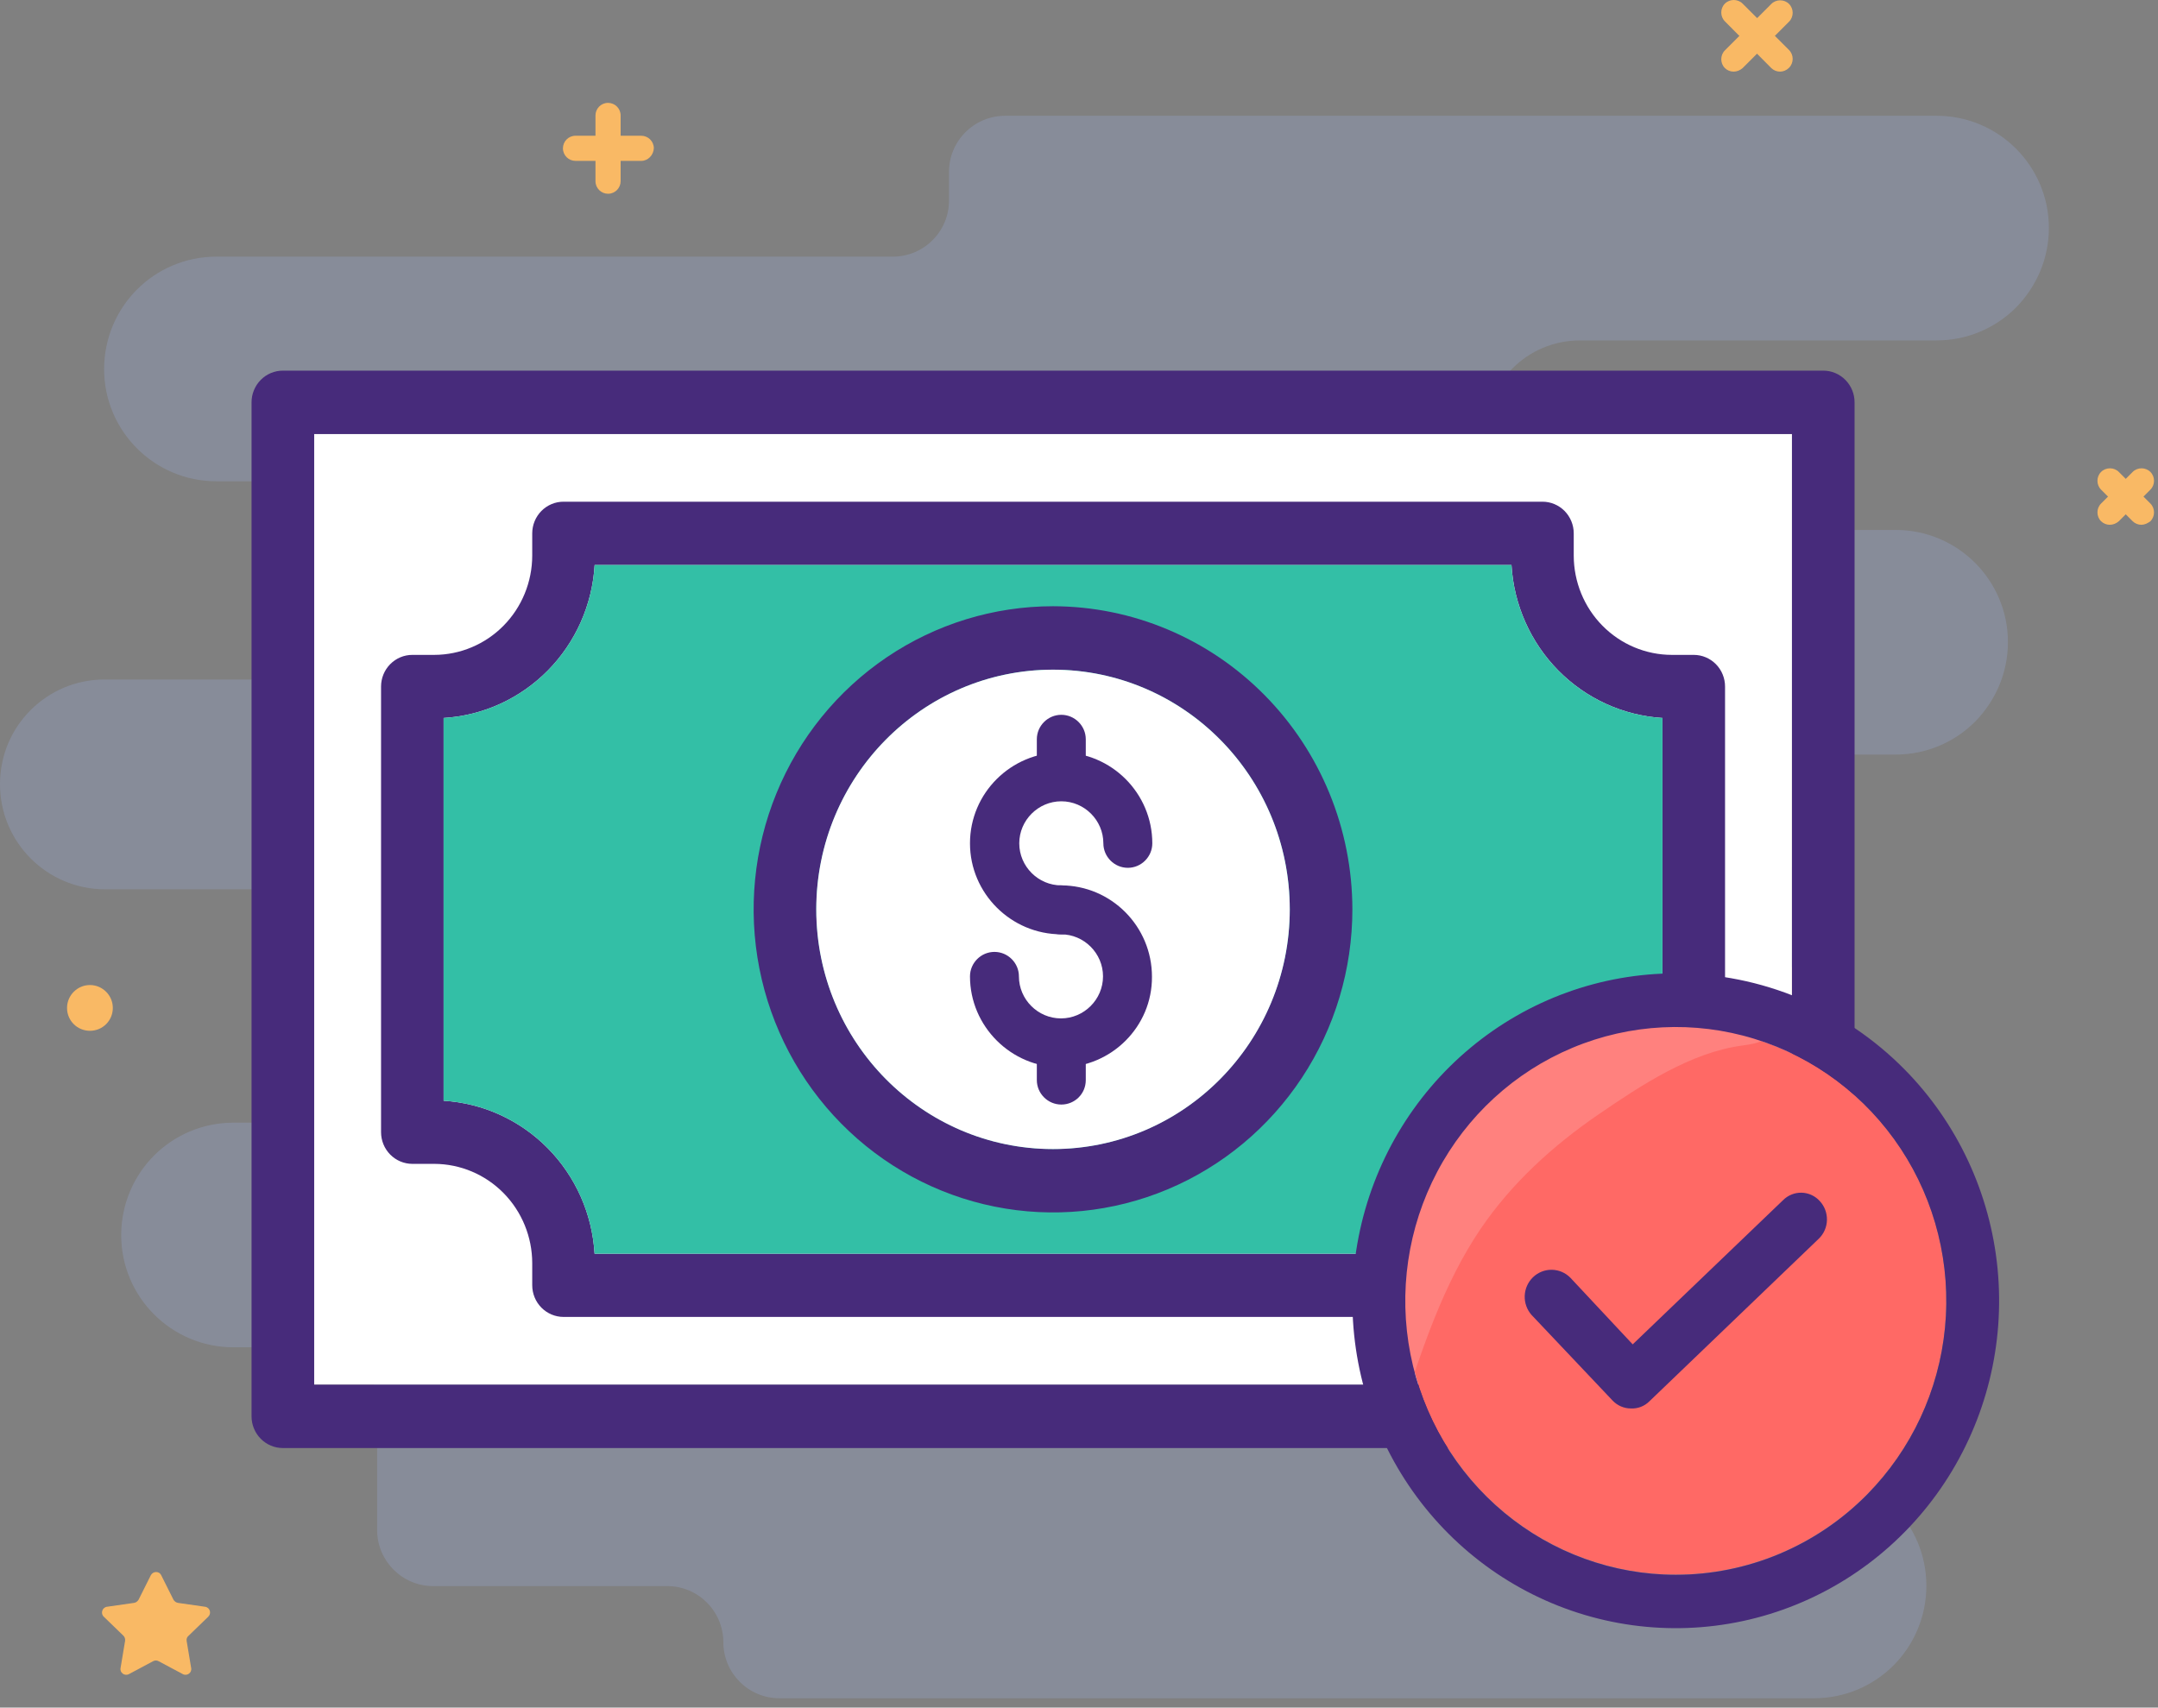 <svg width="163" height="129" viewBox="0 0 163 129" fill="none" xmlns="http://www.w3.org/2000/svg">
<rect x="0" y="0" width="163" height="129" fill="#808080" stroke="none"/>
<path opacity="0.2" d="M145.504 119.799C145.504 122.136 144.555 124.279 143.021 125.813C141.487 127.347 139.369 128.296 137.007 128.296H58.874C56.536 128.296 54.637 126.397 54.637 124.06C54.637 122.891 54.15 121.82 53.395 121.065C52.616 120.286 51.569 119.823 50.401 119.823H32.724C30.387 119.823 28.487 117.924 28.487 115.587V106.018C28.487 103.68 26.588 101.781 24.251 101.781H17.628C12.953 101.781 9.155 97.983 9.155 93.308C9.155 90.971 10.104 88.828 11.638 87.294C13.172 85.76 15.291 84.811 17.652 84.811H39.152C41.489 84.811 43.388 82.912 43.388 80.574V67.183H7.937C3.555 67.183 0 63.628 0 59.245C0 57.054 0.877 55.082 2.313 53.645C3.75 52.209 5.722 51.332 7.913 51.332H43.364V40.594C43.364 38.257 41.465 36.358 39.127 36.358H16.338C11.663 36.358 7.864 32.56 7.864 27.885C7.864 25.547 8.814 23.405 10.348 21.871C11.882 20.337 14 19.387 16.362 19.387H67.444C69.782 19.387 71.681 17.488 71.681 15.151V12.984C71.681 10.646 73.58 8.747 75.918 8.747H146.284C150.958 8.747 154.757 12.545 154.757 17.22C154.757 19.558 153.807 21.676 152.273 23.234C150.739 24.768 148.621 25.718 146.259 25.718H119.33C115.361 25.718 112.147 28.932 112.147 32.901C112.147 36.869 115.361 40.035 119.33 40.035H143.191C147.866 40.035 151.665 43.833 151.665 48.508C151.665 50.845 150.715 52.963 149.181 54.522C147.647 56.056 145.529 57.005 143.167 57.005H120.061C115.678 57.005 112.123 60.56 112.123 64.943V103.364C112.123 107.747 115.678 111.301 120.061 111.301H136.983C141.706 111.301 145.504 115.1 145.504 119.799Z" fill="#A8C0FF"/>
<path d="M45.928 14.638C45.417 14.638 44.978 14.224 44.978 13.688V8.721C44.978 8.21 45.392 7.771 45.928 7.771C46.439 7.771 46.878 8.185 46.878 8.721V13.688C46.878 14.199 46.464 14.638 45.928 14.638Z" fill="#F9B965"/>
<path d="M48.436 12.154H43.469C42.958 12.154 42.52 11.74 42.52 11.204C42.52 10.693 42.933 10.255 43.469 10.255H48.436C48.947 10.255 49.386 10.669 49.386 11.204C49.361 11.716 48.947 12.154 48.436 12.154Z" fill="#F9B965"/>
<path d="M161.744 39.645C161.501 39.645 161.257 39.547 161.087 39.377L158.701 36.991C158.335 36.626 158.335 36.017 158.701 35.652C159.066 35.287 159.675 35.287 160.04 35.652L162.426 38.038C162.791 38.403 162.791 39.012 162.426 39.377C162.207 39.547 161.963 39.645 161.744 39.645Z" fill="#F9B965"/>
<path d="M159.358 39.645C159.115 39.645 158.871 39.547 158.701 39.377C158.335 39.012 158.335 38.403 158.701 38.038L161.087 35.652C161.452 35.287 162.061 35.287 162.426 35.652C162.791 36.017 162.791 36.626 162.426 36.991L160.04 39.377C159.845 39.547 159.602 39.645 159.358 39.645Z" fill="#F9B965"/>
<path d="M14.098 123.962L14.439 126.008C14.512 126.373 14.122 126.641 13.806 126.47L11.98 125.496C11.858 125.423 11.688 125.423 11.566 125.496L9.74 126.47C9.423 126.641 9.034 126.373 9.107 126.008L9.448 123.962C9.472 123.816 9.423 123.67 9.326 123.573L7.841 122.136C7.573 121.893 7.719 121.43 8.084 121.382L10.129 121.089C10.275 121.065 10.397 120.968 10.47 120.846L11.395 118.995C11.566 118.679 12.028 118.679 12.175 118.995L13.1 120.846C13.173 120.968 13.295 121.065 13.441 121.089L15.486 121.382C15.851 121.43 15.997 121.869 15.729 122.136L14.244 123.573C14.122 123.67 14.074 123.816 14.098 123.962Z" fill="#F9B965"/>
<path d="M137.395 78.204L137.736 80.25C137.809 80.615 137.419 80.883 137.103 80.712L135.277 79.738C135.155 79.665 134.984 79.665 134.863 79.738L133.037 80.712C132.72 80.883 132.331 80.615 132.404 80.25L132.744 78.204C132.769 78.058 132.72 77.912 132.623 77.815L131.137 76.378C130.87 76.135 131.016 75.672 131.381 75.624L133.426 75.331C133.572 75.307 133.694 75.21 133.767 75.088L134.692 73.237C134.863 72.921 135.325 72.921 135.471 73.237L136.397 75.088C136.47 75.21 136.591 75.307 136.738 75.331L138.783 75.624C139.148 75.672 139.294 76.111 139.026 76.378L137.541 77.815C137.419 77.912 137.371 78.058 137.395 78.204Z" fill="#F9B965"/>
<path d="M8.522 76.143C8.522 77.092 7.767 77.871 6.793 77.871C5.844 77.871 5.064 77.117 5.064 76.143C5.064 75.193 5.844 74.414 6.793 74.414C7.743 74.414 8.522 75.193 8.522 76.143Z" fill="#F9B965"/>
<path d="M130.944 5.411C130.701 5.411 130.457 5.314 130.287 5.143C129.921 4.778 129.921 4.17 130.287 3.804L133.793 0.298C134.158 -0.067 134.767 -0.067 135.132 0.298C135.497 0.663 135.497 1.272 135.132 1.637L131.626 5.143C131.431 5.314 131.187 5.411 130.944 5.411Z" fill="#F9B965"/>
<path d="M134.45 5.411C134.207 5.411 133.963 5.314 133.793 5.144L130.287 1.613C129.921 1.248 129.921 0.639 130.287 0.274C130.652 -0.091 131.261 -0.091 131.626 0.274L135.132 3.78C135.497 4.145 135.497 4.754 135.132 5.119C134.937 5.314 134.694 5.411 134.45 5.411Z" fill="#F9B965"/>
<g clip-path="url(#clip0_1264_999)">
<path d="M135.349 104.605H23.727V32.79H135.351L135.349 104.605Z" fill="white"/>
<path d="M137.716 28H21.365C21.053 28 20.745 28.062 20.457 28.183C20.17 28.305 19.908 28.482 19.689 28.706C19.469 28.929 19.295 29.195 19.177 29.487C19.058 29.779 18.998 30.091 19 30.407V106.999C19.001 107.634 19.25 108.243 19.694 108.691C20.137 109.14 20.738 109.392 21.365 109.392H137.716C138.343 109.392 138.944 109.14 139.388 108.691C139.831 108.243 140.081 107.634 140.081 106.999V30.407C140.083 30.091 140.023 29.779 139.905 29.487C139.787 29.195 139.613 28.929 139.393 28.706C139.173 28.482 138.912 28.305 138.624 28.183C138.336 28.062 138.028 28 137.716 28ZM135.351 104.607H23.73V32.785H135.354L135.351 104.607Z" fill="#472B7B"/>
<path d="M127.942 49.473H126.277C124.313 49.47 122.43 48.679 121.041 47.272C119.652 45.866 118.871 43.959 118.869 41.97V40.293C118.869 39.979 118.808 39.667 118.689 39.377C118.57 39.087 118.396 38.823 118.177 38.6C117.957 38.378 117.696 38.202 117.409 38.082C117.122 37.962 116.815 37.9 116.504 37.901H42.566C42.256 37.9 41.948 37.962 41.661 38.082C41.374 38.202 41.114 38.378 40.894 38.6C40.674 38.823 40.5 39.087 40.381 39.377C40.262 39.667 40.201 39.979 40.201 40.293V41.97C40.199 43.957 39.419 45.863 38.033 47.269C36.646 48.675 34.766 49.468 32.803 49.473H31.147C30.837 49.473 30.529 49.534 30.242 49.654C29.956 49.774 29.695 49.951 29.475 50.173C29.255 50.395 29.081 50.659 28.962 50.949C28.843 51.24 28.782 51.551 28.782 51.865V85.529C28.782 86.164 29.031 86.773 29.475 87.222C29.919 87.671 30.52 87.924 31.147 87.924H32.803C34.766 87.929 36.646 88.721 38.033 90.128C39.419 91.534 40.199 93.44 40.201 95.427V97.092C40.201 97.727 40.45 98.336 40.894 98.785C41.337 99.234 41.939 99.487 42.566 99.487H116.514C117.141 99.487 117.743 99.234 118.186 98.785C118.63 98.336 118.879 97.727 118.879 97.092V95.427C118.881 93.44 119.66 91.534 121.047 90.128C122.434 88.721 124.314 87.929 126.277 87.924H127.933C128.56 87.924 129.161 87.671 129.605 87.222C130.048 86.773 130.298 86.164 130.298 85.529V51.865C130.298 51.232 130.05 50.625 129.608 50.176C129.166 49.728 128.567 49.475 127.942 49.473ZM125.572 83.156C122.604 83.336 119.805 84.611 117.702 86.74C115.6 88.868 114.341 91.704 114.163 94.709H44.91C44.733 91.704 43.475 88.87 41.374 86.741C39.273 84.612 36.474 83.337 33.508 83.156V54.239C36.475 54.059 39.275 52.783 41.377 50.655C43.479 48.526 44.737 45.691 44.915 42.685H114.167C114.346 45.69 115.604 48.524 117.706 50.653C119.807 52.781 122.605 54.057 125.572 54.239V83.156Z" fill="#472B7B"/>
<path d="M125.571 83.155C122.604 83.336 119.804 84.611 117.701 86.74C115.599 88.868 114.34 91.704 114.162 94.709H44.909C44.731 91.705 43.473 88.871 41.373 86.742C39.272 84.613 36.473 83.337 33.507 83.155V54.239C36.474 54.059 39.274 52.783 41.376 50.654C43.478 48.526 44.737 45.691 44.914 42.685H114.167C114.344 45.69 115.603 48.525 117.704 50.653C119.806 52.782 122.604 54.057 125.571 54.239V83.155Z" fill="#33BFA6"/>
<path d="M79.539 45.798C75.067 45.798 70.695 47.141 66.976 49.656C63.257 52.172 60.359 55.748 58.647 59.932C56.935 64.116 56.487 68.72 57.359 73.162C58.231 77.603 60.385 81.683 63.547 84.886C66.709 88.088 70.738 90.269 75.125 91.153C79.511 92.037 84.058 91.584 88.19 89.851C92.322 88.118 95.853 85.183 98.338 81.417C100.823 77.652 102.149 73.225 102.149 68.696C102.142 62.626 99.758 56.806 95.519 52.514C91.281 48.221 85.534 45.806 79.539 45.798ZM79.539 86.804C76.003 86.804 72.545 85.742 69.605 83.752C66.664 81.762 64.372 78.934 63.018 75.626C61.665 72.317 61.311 68.676 62.001 65.163C62.691 61.651 64.394 58.424 66.895 55.892C69.396 53.359 72.582 51.635 76.051 50.936C79.519 50.237 83.115 50.596 86.383 51.967C89.65 53.337 92.443 55.658 94.408 58.636C96.373 61.614 97.421 65.115 97.421 68.696C97.416 73.497 95.531 78.1 92.178 81.495C88.826 84.889 84.281 86.799 79.539 86.804Z" fill="#472B7B"/>
<path d="M79.537 86.806C89.413 86.806 97.419 78.699 97.419 68.698C97.419 58.698 89.413 50.591 79.537 50.591C69.661 50.591 61.655 58.698 61.655 68.698C61.655 78.699 69.661 86.806 79.537 86.806Z" fill="white"/>
<path d="M80.164 70.583C76.364 70.583 73.266 67.485 73.266 63.71C73.266 59.91 76.364 56.838 80.164 56.838C83.965 56.838 87.037 59.935 87.037 63.71C87.037 64.725 86.204 65.559 85.189 65.559C84.173 65.559 83.34 64.725 83.34 63.71C83.34 61.966 81.909 60.534 80.164 60.534C78.42 60.534 76.988 61.966 76.988 63.71C76.988 65.454 78.42 66.886 80.164 66.886C81.18 66.886 82.013 67.719 82.013 68.735C82.013 69.75 81.18 70.583 80.164 70.583Z" fill="#472B7B"/>
<path d="M80.164 80.632C76.364 80.632 73.266 77.534 73.266 73.759C73.266 72.744 74.099 71.911 75.114 71.911C76.129 71.911 76.962 72.744 76.962 73.759C76.962 75.503 78.394 76.935 80.138 76.935C81.882 76.935 83.314 75.503 83.314 73.759C83.314 72.015 81.882 70.583 80.138 70.583C79.123 70.583 78.29 69.75 78.29 68.735C78.29 67.719 79.123 66.886 80.138 66.886C83.939 66.886 87.011 69.984 87.011 73.785C87.037 77.56 83.939 80.632 80.164 80.632Z" fill="#472B7B"/>
<path d="M80.164 60.508C79.148 60.508 78.315 59.675 78.315 58.66V55.848C78.315 54.833 79.148 54 80.164 54C81.179 54 82.012 54.833 82.012 55.848V58.66C82.012 59.675 81.179 60.508 80.164 60.508Z" fill="#472B7B"/>
<path d="M80.164 83.443C79.148 83.443 78.315 82.61 78.315 81.595V78.783C78.315 77.768 79.148 76.935 80.164 76.935C81.179 76.935 82.012 77.768 82.012 78.783V81.595C82.012 82.636 81.179 83.443 80.164 83.443Z" fill="#472B7B"/>
<path d="M126.575 118.952C121.848 118.952 117.268 117.291 113.614 114.254C109.961 111.218 107.46 106.992 106.538 102.298C105.616 97.603 106.33 92.73 108.558 88.509C110.786 84.287 114.391 80.979 118.758 79.147C123.125 77.315 127.984 77.073 132.507 78.462C137.031 79.85 140.939 82.784 143.565 86.764C146.192 90.743 147.375 95.521 146.913 100.285C146.451 105.048 144.372 109.502 141.031 112.888C139.133 114.811 136.879 116.336 134.399 117.377C131.919 118.417 129.26 118.953 126.575 118.952Z" fill="#FF6965"/>
<path d="M109.092 83.771L104.707 96.809C105.104 100.076 105.503 103.346 105.881 106.619C107.436 101.836 109.026 96.985 111.842 92.825C114.191 89.37 117.312 86.537 120.727 84.197C123.935 82 127.711 79.491 131.627 78.982C137.08 78.268 126.638 76.558 126.638 76.558L116.882 79.219L109.092 83.771Z" fill="#FF817E"/>
<path d="M134.672 90.673L123.322 101.56L118.61 96.521C118.237 96.144 117.733 95.931 117.207 95.925C116.68 95.919 116.172 96.122 115.79 96.49C115.409 96.859 115.185 97.363 115.166 97.896C115.147 98.429 115.335 98.949 115.689 99.344L121.795 105.796C121.975 105.988 122.191 106.14 122.431 106.245C122.671 106.349 122.929 106.403 123.19 106.402C123.446 106.414 123.702 106.373 123.942 106.28C124.182 106.187 124.4 106.045 124.583 105.863L137.392 93.565C137.766 93.197 137.983 92.695 137.995 92.168C138.008 91.64 137.816 91.128 137.46 90.742C137.285 90.546 137.073 90.388 136.835 90.278C136.598 90.168 136.341 90.108 136.08 90.102C135.82 90.096 135.56 90.143 135.318 90.242C135.076 90.34 134.856 90.488 134.672 90.675V90.673Z" fill="#472B7B"/>
<path d="M143.846 80.777C141.578 78.481 138.885 76.659 135.922 75.416C132.958 74.173 129.782 73.533 126.574 73.533C120.923 73.533 115.447 75.517 111.079 79.148C106.711 82.778 103.721 87.829 102.619 93.442C101.516 99.054 102.37 104.88 105.034 109.926C107.698 114.973 112.007 118.928 117.228 121.117C122.449 123.307 128.258 123.596 133.665 121.935C139.073 120.274 143.744 116.765 146.884 112.007C150.023 107.25 151.436 101.537 150.882 95.842C150.328 90.147 147.842 84.823 143.846 80.777ZM141.028 112.904C139.129 114.827 136.876 116.352 134.395 117.392C131.915 118.432 129.257 118.967 126.572 118.967C121.845 118.965 117.265 117.304 113.612 114.267C109.958 111.23 107.458 107.004 106.537 102.309C105.615 97.615 106.33 92.742 108.559 88.521C110.787 84.299 114.392 80.992 118.76 79.16C123.127 77.329 127.986 77.087 132.509 78.477C137.032 79.866 140.94 82.801 143.566 86.781C146.193 90.76 147.375 95.539 146.912 100.302C146.449 105.066 144.369 109.519 141.028 112.904Z" fill="#472B7B"/>
</g>
<defs>
<clipPath id="clip0_1264_999">
<rect width="132" height="95" fill="white" transform="translate(19 28)"/>
</clipPath>
</defs>
</svg>
